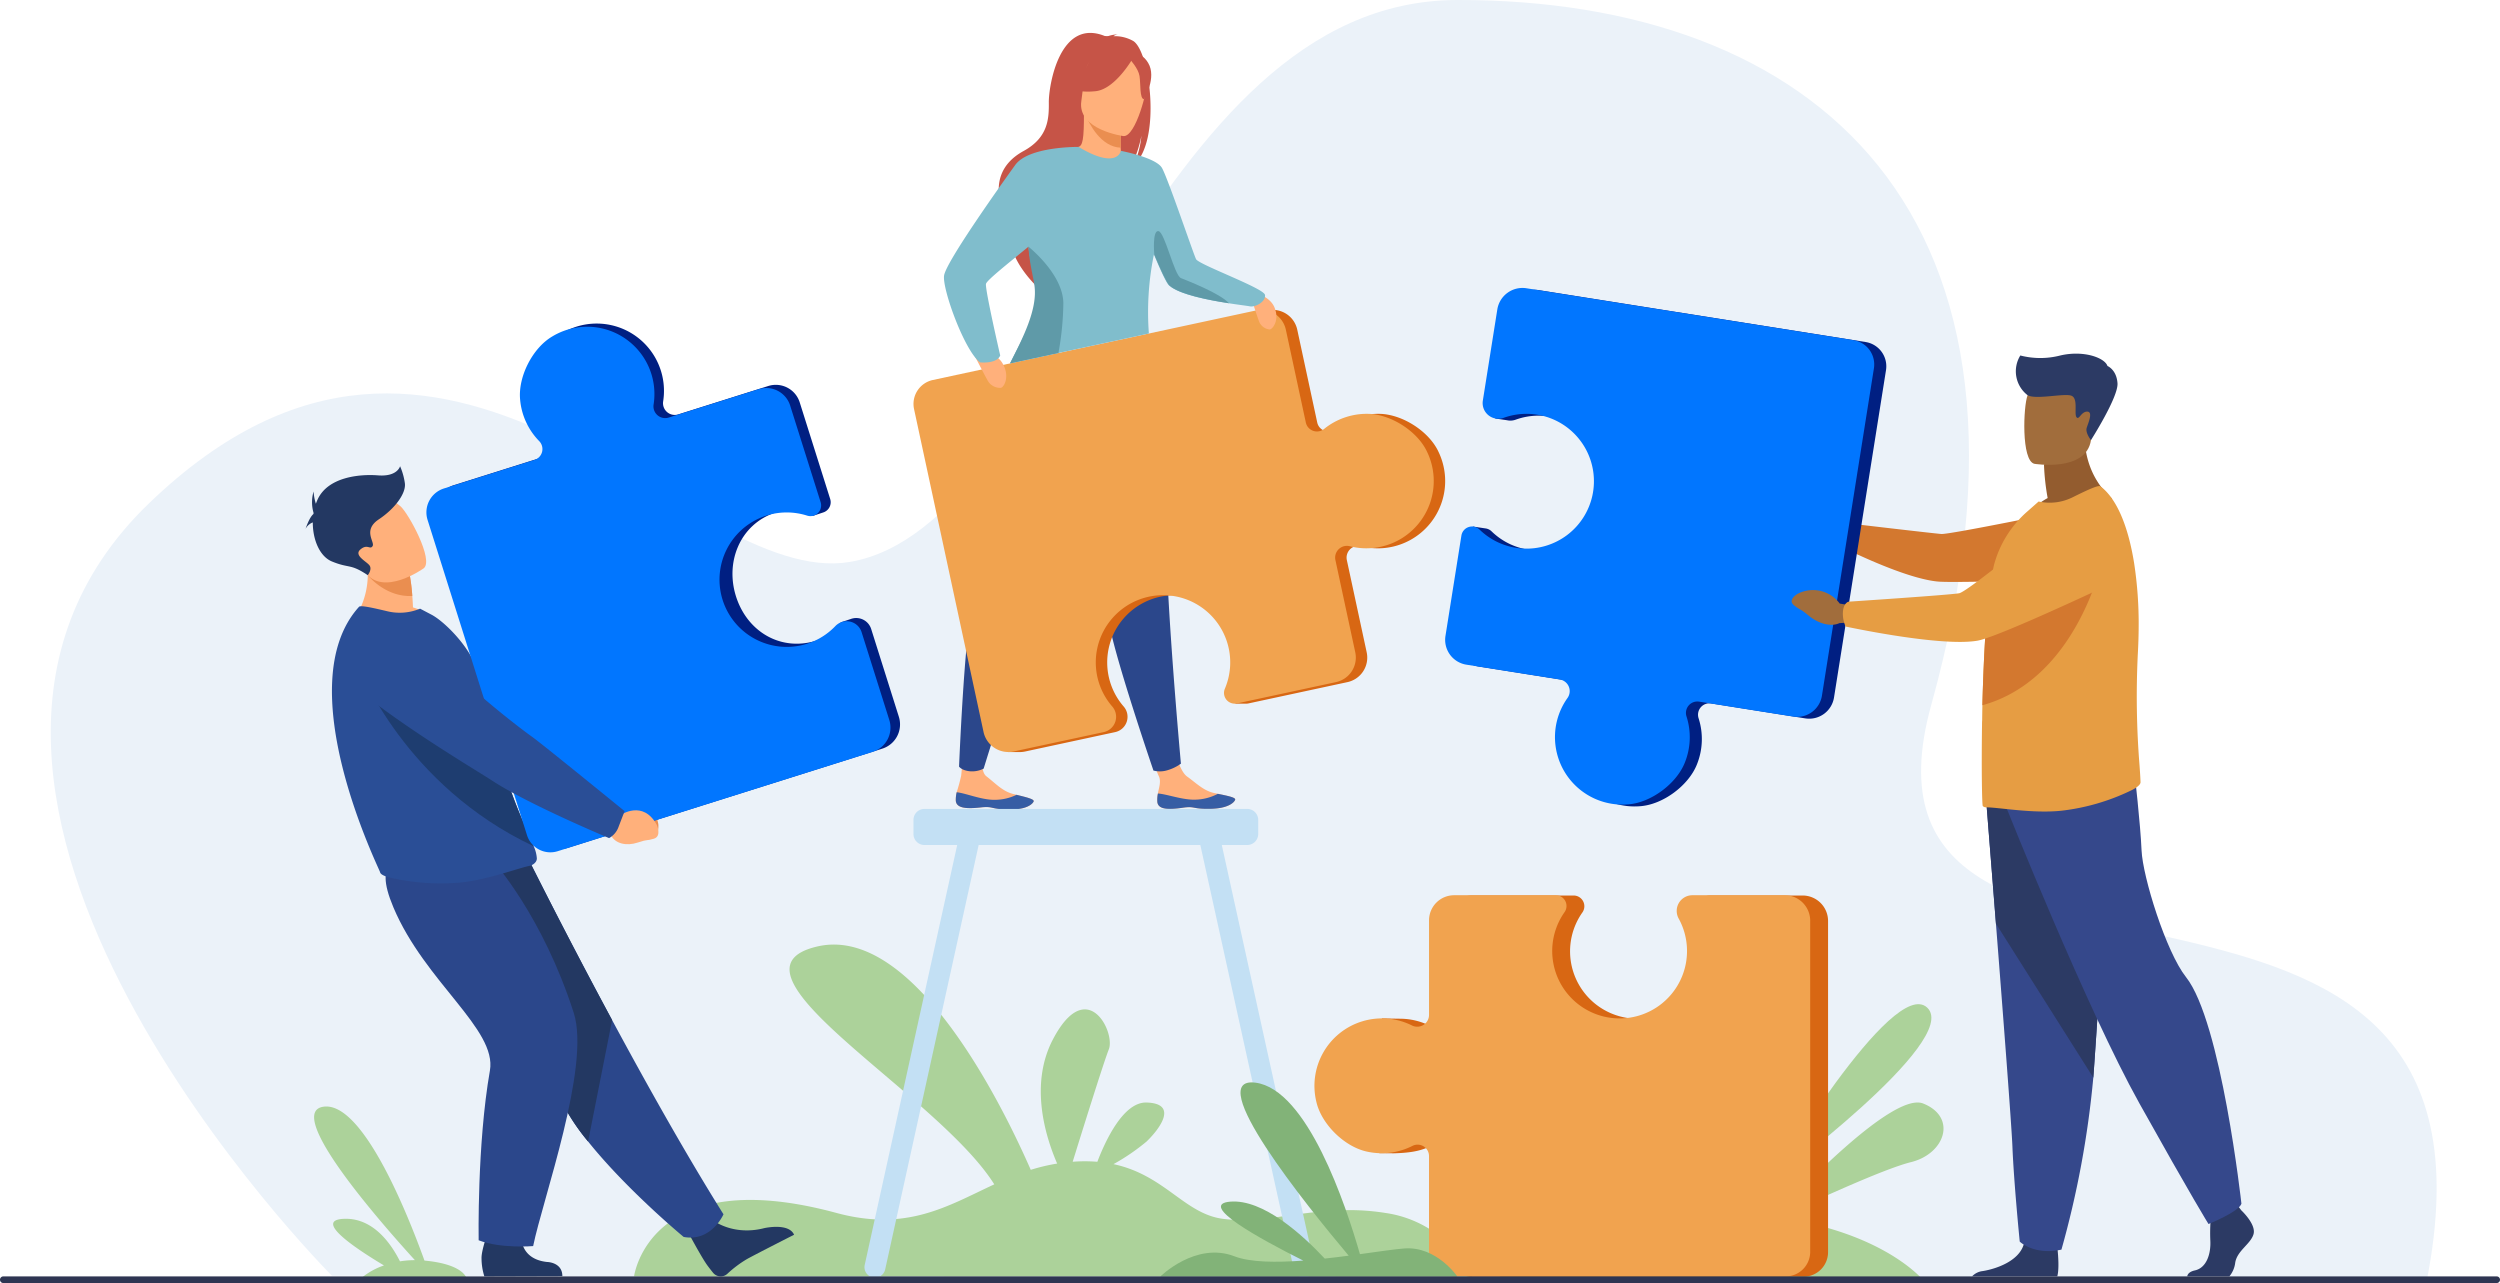 <svg xmlns="http://www.w3.org/2000/svg" width="657.5" height="337.438" viewBox="0 0 657.5 337.438">
  <g id="Group_107972" data-name="Group 107972" transform="translate(-200.005 -189.241)">
    <path id="Path_37892" data-name="Path 37892" d="M326.231,524.765S199.217,397.64,278.094,321.632s141.219,22.665,184.333,15.4C517,327.825,540.6,189.372,622.183,189.241c92.825-.15,160.956,54.724,124.664,185.407-26.767,96.388,157.221,17.456,130.2,151.99Z" transform="translate(-38.923 0)" fill="#ebf2f9"/>
    <path id="Path_37893" data-name="Path 37893" d="M1050.64,1232.734c-17.266-2.779-30.3,3.27-42.837,1.531-10-1.386-15.206-11.5-28.638-14.364a55.845,55.845,0,0,0,8.7-5.955c3.457-3.33,8.422-9.989,0-10.251-6.06-.188-10.779,9.905-12.95,15.583a41.335,41.335,0,0,0-6.487-.007c2.773-8.936,8.179-26.233,9.5-29.556,1.8-4.522-5.759-19.6-14.669-2.678-6.249,11.867-2.005,25.579,1.086,32.711a49.7,49.7,0,0,0-6.945,1.65c-7.363-16.8-30.785-64.687-56.174-58.736-27.679,6.487,31.622,38.682,46.578,62.552-12.218,5.663-22.954,12.543-41.51,7.519-49.316-13.351-53.228,16.689-53.228,16.689l220.387.075A29.839,29.839,0,0,0,1050.64,1232.734Z" transform="translate(-486.306 -724.489)" fill="#acd29a"/>
    <g id="Group_107963" data-name="Group 107963" transform="translate(440.258 197.903)">
      <path id="Path_37894" data-name="Path 37894" d="M1383.8,968.876c.227,2.121,3.228,2.044,6.619,1.536s2.515.383,7.284.291,6.36-1.722,6.568-2.411c.186-.611-2.127-1.044-4.6-1.56-.311-.064-.624-.132-.937-.2-2.793-.612-4.7-2.624-7.125-4.355-2.3-1.64-3.853-9.155-3.853-9.155l-6.78-.04s2.13,6.8,3.24,9.16c.653,1.39-.043,3.175-.261,4.514A8.331,8.331,0,0,0,1383.8,968.876Z" transform="translate(-1319.681 -766.63)" fill="#ffb07b"/>
      <path id="Path_37895" data-name="Path 37895" d="M1398.587,1010.289c3.391-.508,2.515.384,7.284.291s6.36-1.722,6.568-2.411c.186-.611-2.127-1.044-4.6-1.56l-.028.046a13.37,13.37,0,0,1-6.953,1.485c-3.211-.214-6.52-1.441-8.735-1.607a8.331,8.331,0,0,0-.152,2.22C1392.194,1010.874,1395.2,1010.8,1398.587,1010.289Z" transform="translate(-1327.844 -806.508)" fill="#365da4"/>
      <path id="Path_37896" data-name="Path 37896" d="M1184.431,962.256c.147,2.128,3.149,2.165,6.557,1.785s2.5.478,7.268.566,6.421-1.482,6.654-2.162c.209-.6-2.086-1.124-4.541-1.733-.309-.076-.618-.155-.928-.235-2.768-.717-4.594-2.8-6.957-4.62-2.238-1.726-.4-8.883-.4-8.883l-5.144-2.43s-.708,7.377-1.089,11.107a42.868,42.868,0,0,1-1.187,4.392A8.35,8.35,0,0,0,1184.431,962.256Z" transform="translate(-1173.312 -760.348)" fill="#ffb07b"/>
      <path id="Path_37897" data-name="Path 37897" d="M1190.988,1009.242c3.408-.38,2.5.478,7.268.566s6.421-1.482,6.654-2.162c.209-.6-2.086-1.124-4.541-1.733l-.029.045a13.364,13.364,0,0,1-7,1.222c-3.2-.335-6.461-1.686-8.668-1.935a8.35,8.35,0,0,0-.236,2.212C1184.578,1009.585,1187.58,1009.622,1190.988,1009.242Z" transform="translate(-1173.312 -805.549)" fill="#365da4"/>
      <path id="Path_37898" data-name="Path 37898" d="M1198.533,588.818s-1.425,6.9-2.853,41.891a112.981,112.981,0,0,0-4.566,14.4c-1.92,7.922-3.275,40.978-3.275,40.978s.765,1.1,3.09,1.243a6.72,6.72,0,0,0,3.375-.718s13.348-43.295,19.845-60.1,10.3-40.809,10.3-40.809Z" transform="translate(-1175.858 -493.13)" fill="#2b478b"/>
      <path id="Path_37899" data-name="Path 37899" d="M1292.588,574.778s1.052,6.966,11.828,40.288a112.957,112.957,0,0,0,.7,15.091c.942,8.1,11.849,39.975,11.849,39.975a6.7,6.7,0,0,0,3.622-.07,11.447,11.447,0,0,0,3.6-1.749s-4.181-45.564-3.906-63.582-4.463-41.852-4.463-41.852Z" transform="translate(-1253.86 -476.137)" fill="#2b478b"/>
      <path id="Path_37900" data-name="Path 37900" d="M1264.079,225.3a9.766,9.766,0,0,0-5.228-1.274,2.468,2.468,0,0,1,1.139-.473,8.191,8.191,0,0,0-2.958.616c-12.327-5.471-15.227,12.936-15.178,17.249s-.168,9.262-6.635,12.8c-12.724,6.97-2.971,20.736-2.971,20.736-2.291,6.572,6.189,14.624,6.189,14.624-.143-3.49,15.877-25.726,24.516-30.8,2.186-2.9,3.174-8.155,3.25-8.569a22.893,22.893,0,0,1-2.106,7.794C1271.505,251.849,1268.556,228.153,1264.079,225.3Z" transform="translate(-1206.267 -223.167)" fill="#c65447"/>
      <path id="Path_37901" data-name="Path 37901" d="M1322.239,317.19c.043.02-4.042,2.14-7.115,1.3-2.891-.787-4.779-4.536-4.74-4.545,1.224-.243,1.578-1.925,1.552-9.153l.553.109,8.97,1.778.334.065s-.213,2.928-.219,5.686c0,.584.006,1.159.028,1.7C1321.664,315.729,1321.842,317,1322.239,317.19Z" transform="translate(-1267.112 -283.95)" fill="#ffb07b"/>
      <path id="Path_37902" data-name="Path 37902" d="M1326.994,314.006c0,.584.006,1.159.028,1.7-5.218-.211-8.226-6.177-9.361-8.795l9.218,1.346.334.065S1327,311.248,1326.994,314.006Z" transform="translate(-1272.531 -285.526)" fill="#ea8e50"/>
      <path id="Path_37903" data-name="Path 37903" d="M1304.765,245.5a27.364,27.364,0,0,1-3.383-8c-.468-2.632.873-12.388,10.676-10.982a13.32,13.32,0,0,1,5.524,2.088c2.129,1.438,5.2,4.541,1.766,13.054l-.892,2.876Z" transform="translate(-1260.349 -225.56)" fill="#c65447"/>
      <path id="Path_37904" data-name="Path 37904" d="M1324.658,266.794s-12.214-1.615-11.092-9.206.3-12.912,8.148-12.2,8.929,3.83,9.171,6.455S1327.864,267.018,1324.658,266.794Z" transform="translate(-1269.428 -239.666)" fill="#ffb07b"/>
      <path id="Path_37905" data-name="Path 37905" d="M1317.046,242.067s-4.662,8.407-9.978,8.961-7.332-1.149-7.332-1.149a14.66,14.66,0,0,0,6.019-7.859S1315.161,237.454,1317.046,242.067Z" transform="translate(-1259.182 -235.705)" fill="#c65447"/>
      <path id="Path_37906" data-name="Path 37906" d="M1363.871,247.071s2.2,2.359,2.515,4.382,0,6.043,1.179,6.08c0,0,3.415-5.678,1.1-9.522C1366.212,243.935,1363.871,247.071,1363.871,247.071Z" transform="translate(-1306.942 -240.109)" fill="#c65447"/>
      <path id="Path_37907" data-name="Path 37907" d="M1287.712,545.67c-2.562-5.428-9.686-9.919-15.688-9.921a17.822,17.822,0,0,0-11.367,3.976,2.992,2.992,0,0,1-4.808-1.7l-5.253-24.408a6.592,6.592,0,0,0-7.831-5.058l-85.006,18.3a6.44,6.44,0,0,0-4.941,7.651l18.275,84.913a6.682,6.682,0,0,0,4.512,4.965l-1.116.316h3.3l.027,0a6.733,6.733,0,0,0,1.221-.146l1.851-.4h0l21.816-4.7a4.117,4.117,0,0,0,2.247-6.724,17.679,17.679,0,1,1,29.612-4.687,2.812,2.812,0,0,0,.829,3.313l-1.273.621,2.949,0h0a2.886,2.886,0,0,0,.681-.064l26.05-5.606a6.6,6.6,0,0,0,5.059-7.835l-5.221-24.257a3.088,3.088,0,0,1,3.788-3.641,17.7,17.7,0,0,0,20.286-24.9Z" transform="translate(-1149.67 -435.575)" fill="#d86713"/>
      <path id="Path_37908" data-name="Path 37908" d="M1260.269,535.749a17.823,17.823,0,0,0-11.367,3.976,2.992,2.992,0,0,1-4.808-1.7l-5.253-24.408a6.592,6.592,0,0,0-7.831-5.058L1146,526.853a6.44,6.44,0,0,0-4.941,7.651l18.275,84.913a6.687,6.687,0,0,0,7.944,5.13l23.667-5.094a4.117,4.117,0,0,0,2.248-6.724,17.679,17.679,0,1,1,29.612-4.687,2.821,2.821,0,0,0,3.185,3.869l26.05-5.606a6.6,6.6,0,0,0,5.059-7.835l-5.221-24.257a3.088,3.088,0,0,1,3.788-3.641,17.7,17.7,0,0,0,20.286-24.9C1273.395,540.242,1266.271,535.751,1260.269,535.749Z" transform="translate(-1140.917 -435.575)" fill="#f1a34f"/>
      <path id="Path_37909" data-name="Path 37909" d="M1486.534,489.057s5.3.869,6.692,4.317-.551,5.783-1.3,5.775a3.331,3.331,0,0,1-2.847-2.348C1488.411,495.013,1486.534,489.057,1486.534,489.057Z" transform="translate(-1398.284 -421.164)" fill="#ffb07b"/>
      <path id="Path_37910" data-name="Path 37910" d="M1200.664,549.315s5.952-.008,8.093,3.51.442,6.42-.376,6.546a3.69,3.69,0,0,1-3.536-2.052C1203.79,555.486,1200.664,549.315,1200.664,549.315Z" transform="translate(-1185.408 -466.036)" fill="#ffb07b"/>
      <path id="Path_37911" data-name="Path 37911" d="M1252.653,382.476c-.527-.113-2.835-.384-5.769-.846-5.4-.848-12.937-2.34-15.465-4.672-.684-.633-2.279-4.116-3.937-8.11a75.735,75.735,0,0,0-1.325,20.783l-36.525,7.861c3.132-6.331,7.979-14.182,7.07-20.535-.337-2.355-1.627-5.587-2.11-9.218-.041-.312-.075-.625-.1-.941-5.122,4.217-11.04,8.869-11.181,9.8-.236,1.559,3.752,18.827,3.752,18.827-.99,2.28-5.291,1.8-5.291,1.8-4.031-2.878-9.959-19.189-9.483-22.8s15.171-24.206,18.728-29.128c3.514-4.863,16.342-4.741,16.651-4.739h.006c10.2,6.125,11.121,1.034,11.121,1.034s9.2,1.751,10.787,4.468,8.518,23.338,9.009,24.065c1.027,1.518,17.8,7.594,18.1,9.352S1254.156,382.8,1252.653,382.476Z" transform="translate(-1164.256 -310.581)" fill="#80bdcc"/>
      <path id="Path_37912" data-name="Path 37912" d="M1253.034,471.3l-12.736,2.729c3.171-6.314,7.339-14.177,6.428-20.491-.341-2.357-1.105-5.147-1.474-8.794-.036-.352-.1-1.41-.1-1.41s9.019,7.1,9.178,14.779A76.746,76.746,0,0,1,1253.034,471.3Z" transform="translate(-1214.922 -387.115)" fill="#5f9aa8"/>
      <path id="Path_37913" data-name="Path 37913" d="M1408.271,446.231c-5.469-.85-13.1-2.342-15.655-4.675-.694-.634-2.309-4.121-3.986-8.119,0,0-.588-6.427,1.092-6.187s4.152,11.64,5.916,12.36C1397.217,440.255,1405.946,443.605,1408.271,446.231Z" transform="translate(-1325.305 -375.134)" fill="#5f9aa8"/>
    </g>
    <g id="man" transform="translate(580.08 264.97)">
      <g id="Group_107964" data-name="Group 107964" transform="translate(138.57 127.268)">
        <path id="Path_37914" data-name="Path 37914" d="M2470.242,1437.238c-.771,2.6-4.33,4.33-4.812,7.505a6.9,6.9,0,0,1-1.546,3.581H2452.8c.111-.61.6-1.268,2.038-1.582,3.078-.673,4.239-4.4,4.048-7.868a45.4,45.4,0,0,1,.029-4.541c.1-1.984.26-3.542.26-3.542l6.542-1.539.688.883.66.848S2471.01,1434.64,2470.242,1437.238Z" transform="translate(-2396.216 -1315.625)" fill="#2c3a64"/>
        <path id="Path_37915" data-name="Path 37915" d="M2253.61,1473.056h-22.42a4.5,4.5,0,0,1,2.826-1.406c3.451-.56,9.426-2.563,10.759-6.973.043-.141.083-.287.115-.434,1.057-4.714,8.755,1.443,8.755,1.443s.024.189.059.51C2253.838,1467.522,2254.138,1471.122,2253.61,1473.056Z" transform="translate(-2231.19 -1340.357)" fill="#2c3a64"/>
        <path id="Path_37916" data-name="Path 37916" d="M2245.846,1008.876s1.169,14.585,2.543,32.117c1.867,23.816,4.113,53.07,4.335,58.612.384,9.623,1.926,25.016,1.926,25.016s3.654,3.657,10.968,2.116a251.841,251.841,0,0,0,8.38-45.224c.029-.381.058-.765.087-1.149,1.732-23.668,4.425-73.508,4.425-73.508Z" transform="translate(-2242.104 -1001.082)" fill="#35488b"/>
        <path id="Path_37917" data-name="Path 37917" d="M2245.846,1008.876s1.169,14.585,2.543,32.117L2274,1081.512c.029-.381.058-.765.087-1.149,1.732-23.668,4.425-73.508,4.425-73.508Z" transform="translate(-2242.104 -1001.082)" fill="#2c3a64"/>
        <path id="Path_37918" data-name="Path 37918" d="M2266.754,993.772s21.071,52.821,34.926,77.644,18.184,31.751,18.184,31.751,7.938-3.175,8.66-5.34c0,0-5.3-47.922-14.576-59.6-5.243-6.6-11.4-26.411-11.69-33.338s-1.876-20.638-1.876-20.638Z" transform="translate(-2257.673 -984.247)" fill="#35488b"/>
      </g>
      <path id="Path_37919" data-name="Path 37919" d="M2292.857,651.414a61.8,61.8,0,0,1-.966-8.81l10.691-8.616c-.4,11.847,7.194,17.544,7.194,17.544s-14.246,7.013-22.481,4.415A19.715,19.715,0,0,1,2292.857,651.414Z" transform="translate(-2134.399 -596.155)" fill="#935c2f"/>
      <path id="Path_37920" data-name="Path 37920" d="M2287.694,601.346s13.6,2.259,14.877-6.232,3.892-13.919-4.738-15.72-10.808,1.185-11.924,3.915S2284.188,600.54,2287.694,601.346Z" transform="translate(-2132.72 -555.093)" fill="#a16d3c"/>
      <g id="Group_107965" data-name="Group 107965" transform="translate(93.165 58.554)">
        <path id="Path_37921" data-name="Path 37921" d="M2067.41,721.242l-2.895-1.793a7.319,7.319,0,0,0-9.777-2.018s-2.443,1.557-.8,2.861,1.2.567,3.469,2.456,5.209,2.564,7.1,1.522l2.431-.23Z" transform="translate(-2053.368 -716.038)" fill="#a16d3c"/>
        <path id="Path_37922" data-name="Path 37922" d="M2093.985,720.9c.746-2.333,1.1-2.539,1.1-2.539s23.417,2.767,25.624,2.93,32.865-6.153,32.865-6.153l14.475,17.578s-42.68,1.609-48.265,1.086c-9.231-.865-25.969-9.459-25.969-9.459A6.825,6.825,0,0,1,2093.985,720.9Z" transform="translate(-2083.381 -715.138)" fill="#d3782f"/>
      </g>
      <path id="Path_37923" data-name="Path 37923" d="M2282.969,767.73c.041.907-1.828,1.9-2.64,2.268a56.848,56.848,0,0,1-18.237,5.263c-7.629.783-16.646-.933-19.737-.893a1.326,1.326,0,0,1-.866-.329c-.206-.165-.372-9.484-.206-21.234,0-.453,0-.95.041-1.4v-.163c.012-1.224.031-2.467.058-3.722.077-3.434.207-6.96.355-10.463.223-5.165.53-10.241.955-14.738a85.159,85.159,0,0,1,1.726-11.649,28.425,28.425,0,0,1,8.906-14.227l2.844-2.513a13.5,13.5,0,0,0,8.865-1.073c3.257-1.608,6.8-3.341,7.38-2.928,4.4,3.286,7.356,10.745,8.873,20.224a104.815,104.815,0,0,1,1.193,16.725q-.015,3.416-.211,6.922a227.539,227.539,0,0,0,.451,29.685C2282.842,765.294,2282.941,766.737,2282.969,767.73Z" transform="translate(-2100.085 -637.763)" fill="#e69d43"/>
      <path id="Path_37924" data-name="Path 37924" d="M1808.361,501.445l-86.011-13.66a6.7,6.7,0,0,0-7.673,5.57l-3.807,23.973a28.227,28.227,0,0,0,.1,4.231l3.1.461a4.005,4.005,0,0,0,.537.08h0a4.1,4.1,0,0,0,1.731-.236,17.726,17.726,0,1,1-6.34,29.384,2.8,2.8,0,0,0-1.678-.792h0l-3.243-.487-4.04,29.243a6.612,6.612,0,0,0,5.493,7.567l24.571,3.9a3.1,3.1,0,0,1,2.032,4.86,17.746,17.746,0,0,0,15.939,27.985c6-.431,12.781-5.465,14.956-11.076a17.87,17.87,0,0,0,.4-12.068,3,3,0,0,1,3.332-3.879l24.724,3.926a6.609,6.609,0,0,0,7.564-5.491l13.675-86.1A6.458,6.458,0,0,0,1808.361,501.445Z" transform="translate(-1697.778 -487.221)" fill="#001f82"/>
      <path id="Path_37925" data-name="Path 37925" d="M2273.21,768.313s-6.593,30.767-31.345,37.621c.077-3.434.207-6.96.355-10.463.224-5.165.53-10.241.955-14.738a8.577,8.577,0,0,1,1.236-.531C2252.811,777.433,2273.21,768.313,2273.21,768.313Z" transform="translate(-2100.57 -696.181)" fill="#d3782f"/>
      <path id="Path_37926" data-name="Path 37926" d="M1751.578,610.572a17.868,17.868,0,0,0,.4-12.068,3,3,0,0,1,3.332-3.879l24.723,3.926a6.609,6.609,0,0,0,7.564-5.491l13.675-86.105a6.457,6.457,0,0,0-5.364-7.39l-86.011-13.66a6.7,6.7,0,0,0-7.673,5.57l-3.807,23.973a4.129,4.129,0,0,0,5.474,4.536,17.726,17.726,0,1,1-6.34,29.384,2.828,2.828,0,0,0-4.771,1.578l-4.191,26.387a6.612,6.612,0,0,0,5.493,7.567l24.571,3.9a3.1,3.1,0,0,1,2.033,4.86,17.745,17.745,0,0,0,15.939,27.985C1742.625,621.218,1749.4,616.183,1751.578,610.572Z" transform="translate(-1688.505 -485.821)" fill="#0176ff"/>
      <g id="Group_107966" data-name="Group 107966" transform="translate(91.137 56.736)">
        <path id="Path_37927" data-name="Path 37927" d="M2061.6,801.122l-3.536-.585A8.732,8.732,0,0,0,2047,797.976s-2.787,1.559-.944,3.018,1.352.655,3.9,2.764,5.875,2.951,8.034,1.921l2.758-.143Z" transform="translate(-2045.429 -774.264)" fill="#a16d3c"/>
        <path id="Path_37928" data-name="Path 37928" d="M2098.144,736.675c.114-2.6,1.5-2.88,1.5-2.88s26.788-1.772,29.1-2.22,23.647-18.126,23.647-18.126,8.251-7.416,14.032-4.914c5.023,2.174,6.6,6.464,6.849,10.41a11.463,11.463,0,0,1-6.619,11.09c-9.582,4.476-28.745,13.261-33.109,14.019-9.713,1.687-34.679-3.72-34.679-3.72A8.2,8.2,0,0,1,2098.144,736.675Z" transform="translate(-2084.678 -708.02)" fill="#e69d43"/>
      </g>
      <path id="Path_37929" data-name="Path 37929" d="M2279.292,564.433a7.936,7.936,0,0,1-1.92-10.453,21.021,21.021,0,0,0,10.511,0c6.168-1.44,11.688.6,12.408,2.76,0,0,2.4.96,2.64,4.56s-6.979,14.939-6.979,14.939-1.542-1.919-1.121-3.239,1.74-4.26.12-4.26-2.16,2.4-2.82,1.44.541-4.98-1.38-5.64S2281.452,565.647,2279.292,564.433Z" transform="translate(-2126.103 -536.217)" fill="#2c3a64"/>
    </g>
    <path id="Path_37930" data-name="Path 37930" d="M1208.724,1142.3l-24.314-110.392h6.693a2.893,2.893,0,0,0,2.884-2.884V1025.3a2.893,2.893,0,0,0-2.884-2.884h-84.9a2.892,2.892,0,0,0-2.884,2.884v3.729a2.893,2.893,0,0,0,2.884,2.884h8.616L1090.506,1142.3a2.756,2.756,0,1,0,5.381,1.192l24.576-111.584h58.3l24.577,111.584a2.763,2.763,0,0,0,3.285,2.1h0A2.771,2.771,0,0,0,1208.724,1142.3Z" transform="translate(-663.072 -620.431)" fill="#c3e0f4"/>
    <g id="Group_107967" data-name="Group 107967" transform="translate(593.563 453.342)">
      <path id="Path_37931" data-name="Path 37931" d="M2064.382,1224.477c-9-8.639-41.4,45.87-41.4,45.87S2073.381,1233.116,2064.382,1224.477Z" transform="translate(-1951.062 -1223.549)" fill="#acd29a"/>
      <path id="Path_37932" data-name="Path 37932" d="M1853.55,1325.1c-7.967-3.187-33.427,23.656-39.161,29.854a126.97,126.97,0,0,0-14.474-1.056c-40.317-.72-58.6,17.541-58.6,17.541l112.466.382s-9.963-12.65-38.225-16.709c6.905-3.261,27.331-12.76,34.759-14.587C1859.309,1338.317,1862.549,1328.7,1853.55,1325.1Z" transform="translate(-1741.31 -1298.977)" fill="#acd29a"/>
    </g>
    <g id="Group_107968" data-name="Group 107968" transform="translate(545.716 424.684)">
      <path id="Path_37933" data-name="Path 37933" d="M1732.039,1111.607h-24.274a4.129,4.129,0,0,0-3.622,6.117c1.467,2.655-3.694,25.658-14.567,26.258a17.727,17.727,0,0,1-15.448-27.911,2.829,2.829,0,0,0-2.307-4.464H1645.1a6.612,6.612,0,0,0-6.612,6.612s-2.422,28.677-4.481,27.648a17.621,17.621,0,0,0-6.987-1.835H1627c-.3-.015-.6-.024-.9-.024s-4.7-.075-4.7-.075l-.667,35.438,3.819.041c3.631-.108,6.784-.448,9.587-1.877a3,3,0,0,1,4.354,2.682v25.033a6.609,6.609,0,0,0,6.609,6.609h87.184a6.457,6.457,0,0,0,6.457-6.457v-87.089A6.7,6.7,0,0,0,1732.039,1111.607Z" transform="translate(-1603.674 -1111.532)" fill="#d86713"/>
      <path id="Path_37934" data-name="Path 37934" d="M1567.709,1178.739a17.869,17.869,0,0,0,11.981-1.5,3,3,0,0,1,4.354,2.682v25.033a6.61,6.61,0,0,0,6.61,6.609h87.184a6.458,6.458,0,0,0,6.458-6.458v-87.089a6.7,6.7,0,0,0-6.7-6.7h-24.273a4.128,4.128,0,0,0-3.622,6.117,17.726,17.726,0,1,1-30.015-1.653,2.828,2.828,0,0,0-2.307-4.464h-26.717a6.612,6.612,0,0,0-6.612,6.612V1142.8a3.1,3.1,0,0,1-4.481,2.77,17.745,17.745,0,0,0-25.138,20.13C1555.791,1171.566,1561.826,1177.471,1567.709,1178.739Z" transform="translate(-1553.927 -1111.314)" fill="#f1a34f"/>
    </g>
    <path id="Path_37935" data-name="Path 37935" d="M548,1374.1l15.669.115s-.545-3.792-11.093-4.769h0c-4.089-11.359-16.1-41.917-26.535-40.471-10.3,1.427,14.094,29.461,24.018,40.359a24.947,24.947,0,0,0-3.921.311c-2.391-4.76-7.131-11.488-14.738-11.181-8.1.326,2.934,7.719,10.528,12.26a18.734,18.734,0,0,0-5.924,3.289l11.818.087.214.117S548.027,1374.17,548,1374.1Z" transform="translate(-240.937 -848.673)" fill="#acd29a"/>
    <g id="Group_107971" data-name="Group 107971" transform="translate(280.36 274.345)">
      <g id="Group_107969" data-name="Group 107969" transform="translate(13.491 79.994)">
        <path id="Path_37936" data-name="Path 37936" d="M830.652,1009.956l2.318,1.883s6.342-2.274,7.774,5.262c0,0,.381,3.212-1.653,3.218s-1.2-.351-4.076-.267-5.269-1.434-5.691-3.772l-1.378-1.981Z" transform="translate(-761.453 -965.492)" fill="#ea8e50"/>
        <path id="Path_37937" data-name="Path 37937" d="M636.475,884.325c1.849-1.931,1.7-3.359,1.7-3.359S616.757,863.43,614.585,862c-1.48-.973-17.254-14.958-24.628-23.483-3.657-4.229-8.188-2.588-13.371-1.1l-4.268,1.225c-5.154,1.479-6.495,8.688-2.266,12.19,11.91,9.865,31.724,20.962,35.431,23.294,9.2,5.79,27.218,12.669,27.218,12.669A11.421,11.421,0,0,0,636.475,884.325Z" transform="translate(-567.538 -835.82)" fill="#1e3d70"/>
      </g>
      <path id="Path_37938" data-name="Path 37938" d="M915.738,1447.013s5.2,3.894,13.162,1.836c0,0,6.422-1.463,7.83,1.74,0,0-9.849,5-12.341,6.372a29.86,29.86,0,0,0-5.224,3.917,2.583,2.583,0,0,1-3.74-.288c-.433-.533-.929-1.167-1.473-1.9-1.518-2.058-5.057-8.7-5.057-8.7Z" transform="translate(-808.242 -1210.957)" fill="#233862"/>
      <path id="Path_37939" data-name="Path 37939" d="M711.481,1169.122s-3.165,7.3-10.472,5.957c0,0-14.909-12.312-25.135-25.1a56.82,56.82,0,0,1-7.811-12.206c-6.781-15.7-25.085-39.119-36.722-50.987l29.116-10.533s9.326,18.76,21.734,41.8C691.134,1134.657,701.675,1153.485,711.481,1169.122Z" transform="translate(-601.558 -934.865)" fill="#2b478b"/>
      <path id="Path_37940" data-name="Path 37940" d="M682.191,1118.054l-6.317,31.922a56.82,56.82,0,0,1-7.811-12.206c-6.781-15.7-25.085-39.119-36.722-50.987l29.116-10.533S669.783,1095.01,682.191,1118.054Z" transform="translate(-601.558 -934.865)" fill="#233862"/>
      <path id="Path_37941" data-name="Path 37941" d="M706.437,1453.917s-.317,5.823,6.743,6.6c0,0,4.034.021,4.046,3.728l-20.518.065a15.961,15.961,0,0,1-.74-4.7c-.111-2.459,2.384-8.888,2.384-8.888Z" transform="translate(-649.679 -1213.721)" fill="#233862"/>
      <path id="Path_37942" data-name="Path 37942" d="M625.481,1072.482s12.971,14.253,21.2,39.93c4.48,13.971-8.211,49.1-10.685,61.3,0,0-8.513.723-14.334-1.528,0,0-.442-25.207,2.962-44.635,1.905-10.873-17.078-23.254-25.373-42.9-5.643-13.365,1.222-13.139,9.659-13.459Z" transform="translate(-576.132 -931.096)" fill="#2b478b"/>
      <path id="Path_37943" data-name="Path 37943" d="M585.2,775.926c-7.217,4.075-21.99.317-21.99.317s6-6.859,3.273-17.906l5.666,2.877,6.087,3.091a50.551,50.551,0,0,1,.667,5.455c.07.9.132,1.91.175,3.012A18.935,18.935,0,0,1,585.2,775.926Z" transform="translate(-550.82 -698.128)" fill="#ffb07b"/>
      <path id="Path_37944" data-name="Path 37944" d="M595.8,879.986c0,1.269-1.461,1.876-1.771,1.937-2.91.532-11.038,3.693-18.359,4.419a58.716,58.716,0,0,1-18.176-1.23c-.832-.167-2.787-.694-2.926-1.492-.173-.871-24.254-49.091-5.534-69.8.439-.486,4.135.389,7.514,1.191a13.873,13.873,0,0,0,8.54-.7l3.169,1.667c3.892,2.169,11.256,9.873,12.117,15.919.438,3.075,2.2,5.351,2.7,8.056q.283,1.5.578,2.93.575,2.8,1.186,5.336c1.1,4.572,2.263,8.509,3.4,11.909,1.214,3.61,2.406,6.614,3.47,9.125,1.38,3.258,2.547,5.693,3.275,7.557A9.307,9.307,0,0,1,595.8,879.986Z" transform="translate(-534.964 -739.337)" fill="#2a4e96"/>
      <path id="Path_37945" data-name="Path 37945" d="M616.325,924.535c-33.993-16.015-45.765-46.768-45.765-46.768s27.618,10.188,34.43,12.84q.575,2.8,1.186,5.336c1.1,4.572,2.263,8.509,3.4,11.909,1.214,3.611,2.406,6.614,3.47,9.125C614.43,920.236,615.6,922.671,616.325,924.535Z" transform="translate(-556.297 -787.062)" fill="#1e3d70"/>
      <path id="Path_37946" data-name="Path 37946" d="M770.793,625.949l-7.281-23.089a4.129,4.129,0,0,0-5.054-2.733h0l-.006,0c-.108.031-.214.067-.32.107l-2.553.853s-4,4.116-6.867,4.946c-8.819,2.552-17.189-2.149-20.407-10.747-3.579-9.564.574-20.065,10.187-23.1,3.289-1.037,9.763.9,9.763.9l2.6-.864a2.819,2.819,0,0,0,1.877-3.551l-8.014-25.413a6.594,6.594,0,0,0-8.273-4.306l-23.664,7.463a3.088,3.088,0,0,1-3.978-3.432,17.7,17.7,0,0,0-26.689-17.872c-5.165,3.058-8.971,10.57-8.413,16.546a17.824,17.824,0,0,0,5.02,10.946,2.992,2.992,0,0,1-1.245,4.946l-23.811,7.509a6.592,6.592,0,0,0-4.3,8.269l26.152,82.927a6.44,6.44,0,0,0,8.079,4.2l82.836-26.124A6.686,6.686,0,0,0,770.793,625.949Z" transform="translate(-614.747 -522.537)" fill="#001f82"/>
      <path id="Path_37947" data-name="Path 37947" d="M663.831,544.948a17.82,17.82,0,0,0,5.02,10.946,2.992,2.992,0,0,1-1.245,4.946l-23.811,7.509a6.592,6.592,0,0,0-4.3,8.269l26.152,82.927a6.44,6.44,0,0,0,8.079,4.2l82.836-26.124a6.687,6.687,0,0,0,4.366-8.388l-7.281-23.088a4.117,4.117,0,0,0-6.9-1.61,17.679,17.679,0,1,1-7.431-29.045,2.821,2.821,0,0,0,3.554-3.533l-8.015-25.413a6.594,6.594,0,0,0-8.272-4.306l-23.664,7.463a3.088,3.088,0,0,1-3.978-3.432A17.7,17.7,0,0,0,672.244,528.4C667.079,531.46,663.272,538.972,663.831,544.948Z" transform="translate(-607.398 -524.986)" fill="#0176ff"/>
      <g id="Group_107970" data-name="Group 107970" transform="translate(9.702 81.514)">
        <path id="Path_37948" data-name="Path 37948" d="M823.212,1024.029l2.937,1.077s5.883-4.16,9.545,2.606c0,0,1.325,2.955-.772,3.6s-1.334.038-4.282,1.019-5.851.275-6.964-1.831l-2-1.465Z" transform="translate(-752.997 -977.352)" fill="#ffb07b"/>
        <path id="Path_37949" data-name="Path 37949" d="M625.331,892.6c1.086-2.834,1.582-4.117,1.582-4.117s-22.2-18.092-24.458-19.644c-1.541-1.057-16.884-12.526-24.364-21.463a15.655,15.655,0,0,0-15.219-5.273l-4.659.977a6.929,6.929,0,0,0-3.09,12.042c12.292,10.538,33.023,22.76,36.889,25.3,9.6,6.311,30.821,15.154,30.821,15.154A5.462,5.462,0,0,0,625.331,892.6Z" transform="translate(-552.699 -841.773)" fill="#2a4e96"/>
      </g>
      <path id="Path_37950" data-name="Path 37950" d="M590.51,778.152c-7.1.4-11.711-5.461-11.711-5.461a56.342,56.342,0,0,0,4.958-3.086l6.087,3.091A50.551,50.551,0,0,1,590.51,778.152Z" transform="translate(-562.432 -706.519)" fill="#ea8e50"/>
      <path id="Path_37951" data-name="Path 37951" d="M574.1,721.745s-10.753,7.717-15.455.946-9.257-10.334-2.59-15.547,9.809-3.566,11.928-1.688S576.774,719.563,574.1,721.745Z" transform="translate(-542.997 -657.398)" fill="#ffb07b"/>
      <path id="Path_37952" data-name="Path 37952" d="M540.821,673.874a17.319,17.319,0,0,0-1.253-4.434s-.675,2.8-5.783,2.409-13.2.5-15.9,6.323q-.258.556-.461,1.142a13.472,13.472,0,0,1-.606-3.224,9.941,9.941,0,0,0,0,5.641h0c-.014.091-.027.183-.04.275-1.127.953-2.074,3.916-2.074,3.916a3.55,3.55,0,0,1,1.91-1.7c-.023,4.53,1.814,8.958,5.038,10.276,4.715,1.928,4.677.457,9.419,3.6,0,0,1.272-1.578.4-2.638s-4.145-2.6-2.313-4.144,2.506.193,3.181-.867-2.7-4.145,1.639-7.036S541.207,676.476,540.821,673.874Z" transform="translate(-514.701 -631.93)" fill="#233862"/>
    </g>
    <path id="Path_37953" data-name="Path 37953" d="M1473.194,1355.169s-5.437-8.037-13.948-7.39c-2.586.2-6.789.827-11.67,1.5-3.682-12.847-13.83-43.388-27.517-45.107-13.979-1.756,13.376,32.208,24.562,45.506-2.04.268-4.159.531-6.3.763-5.922-6.323-16.243-15.692-24.861-14.972-8.64.722,7.536,9.654,19.21,15.5-7.163.536-13.955.477-18.106-1.128-10.165-3.93-19.507,5.332-19.507,5.332Z" transform="translate(-889.909 -830.195)" fill="#82b378"/>
    <path id="Rectangle_68361" data-name="Rectangle 68361" d="M.872,0H656.628a.872.872,0,0,1,.872.872v0a.872.872,0,0,1-.872.872H.872A.872.872,0,0,1,0,.872v0A.872.872,0,0,1,.872,0Z" transform="translate(200.005 524.935)" fill="#2e3552"/>
  </g>
</svg>
